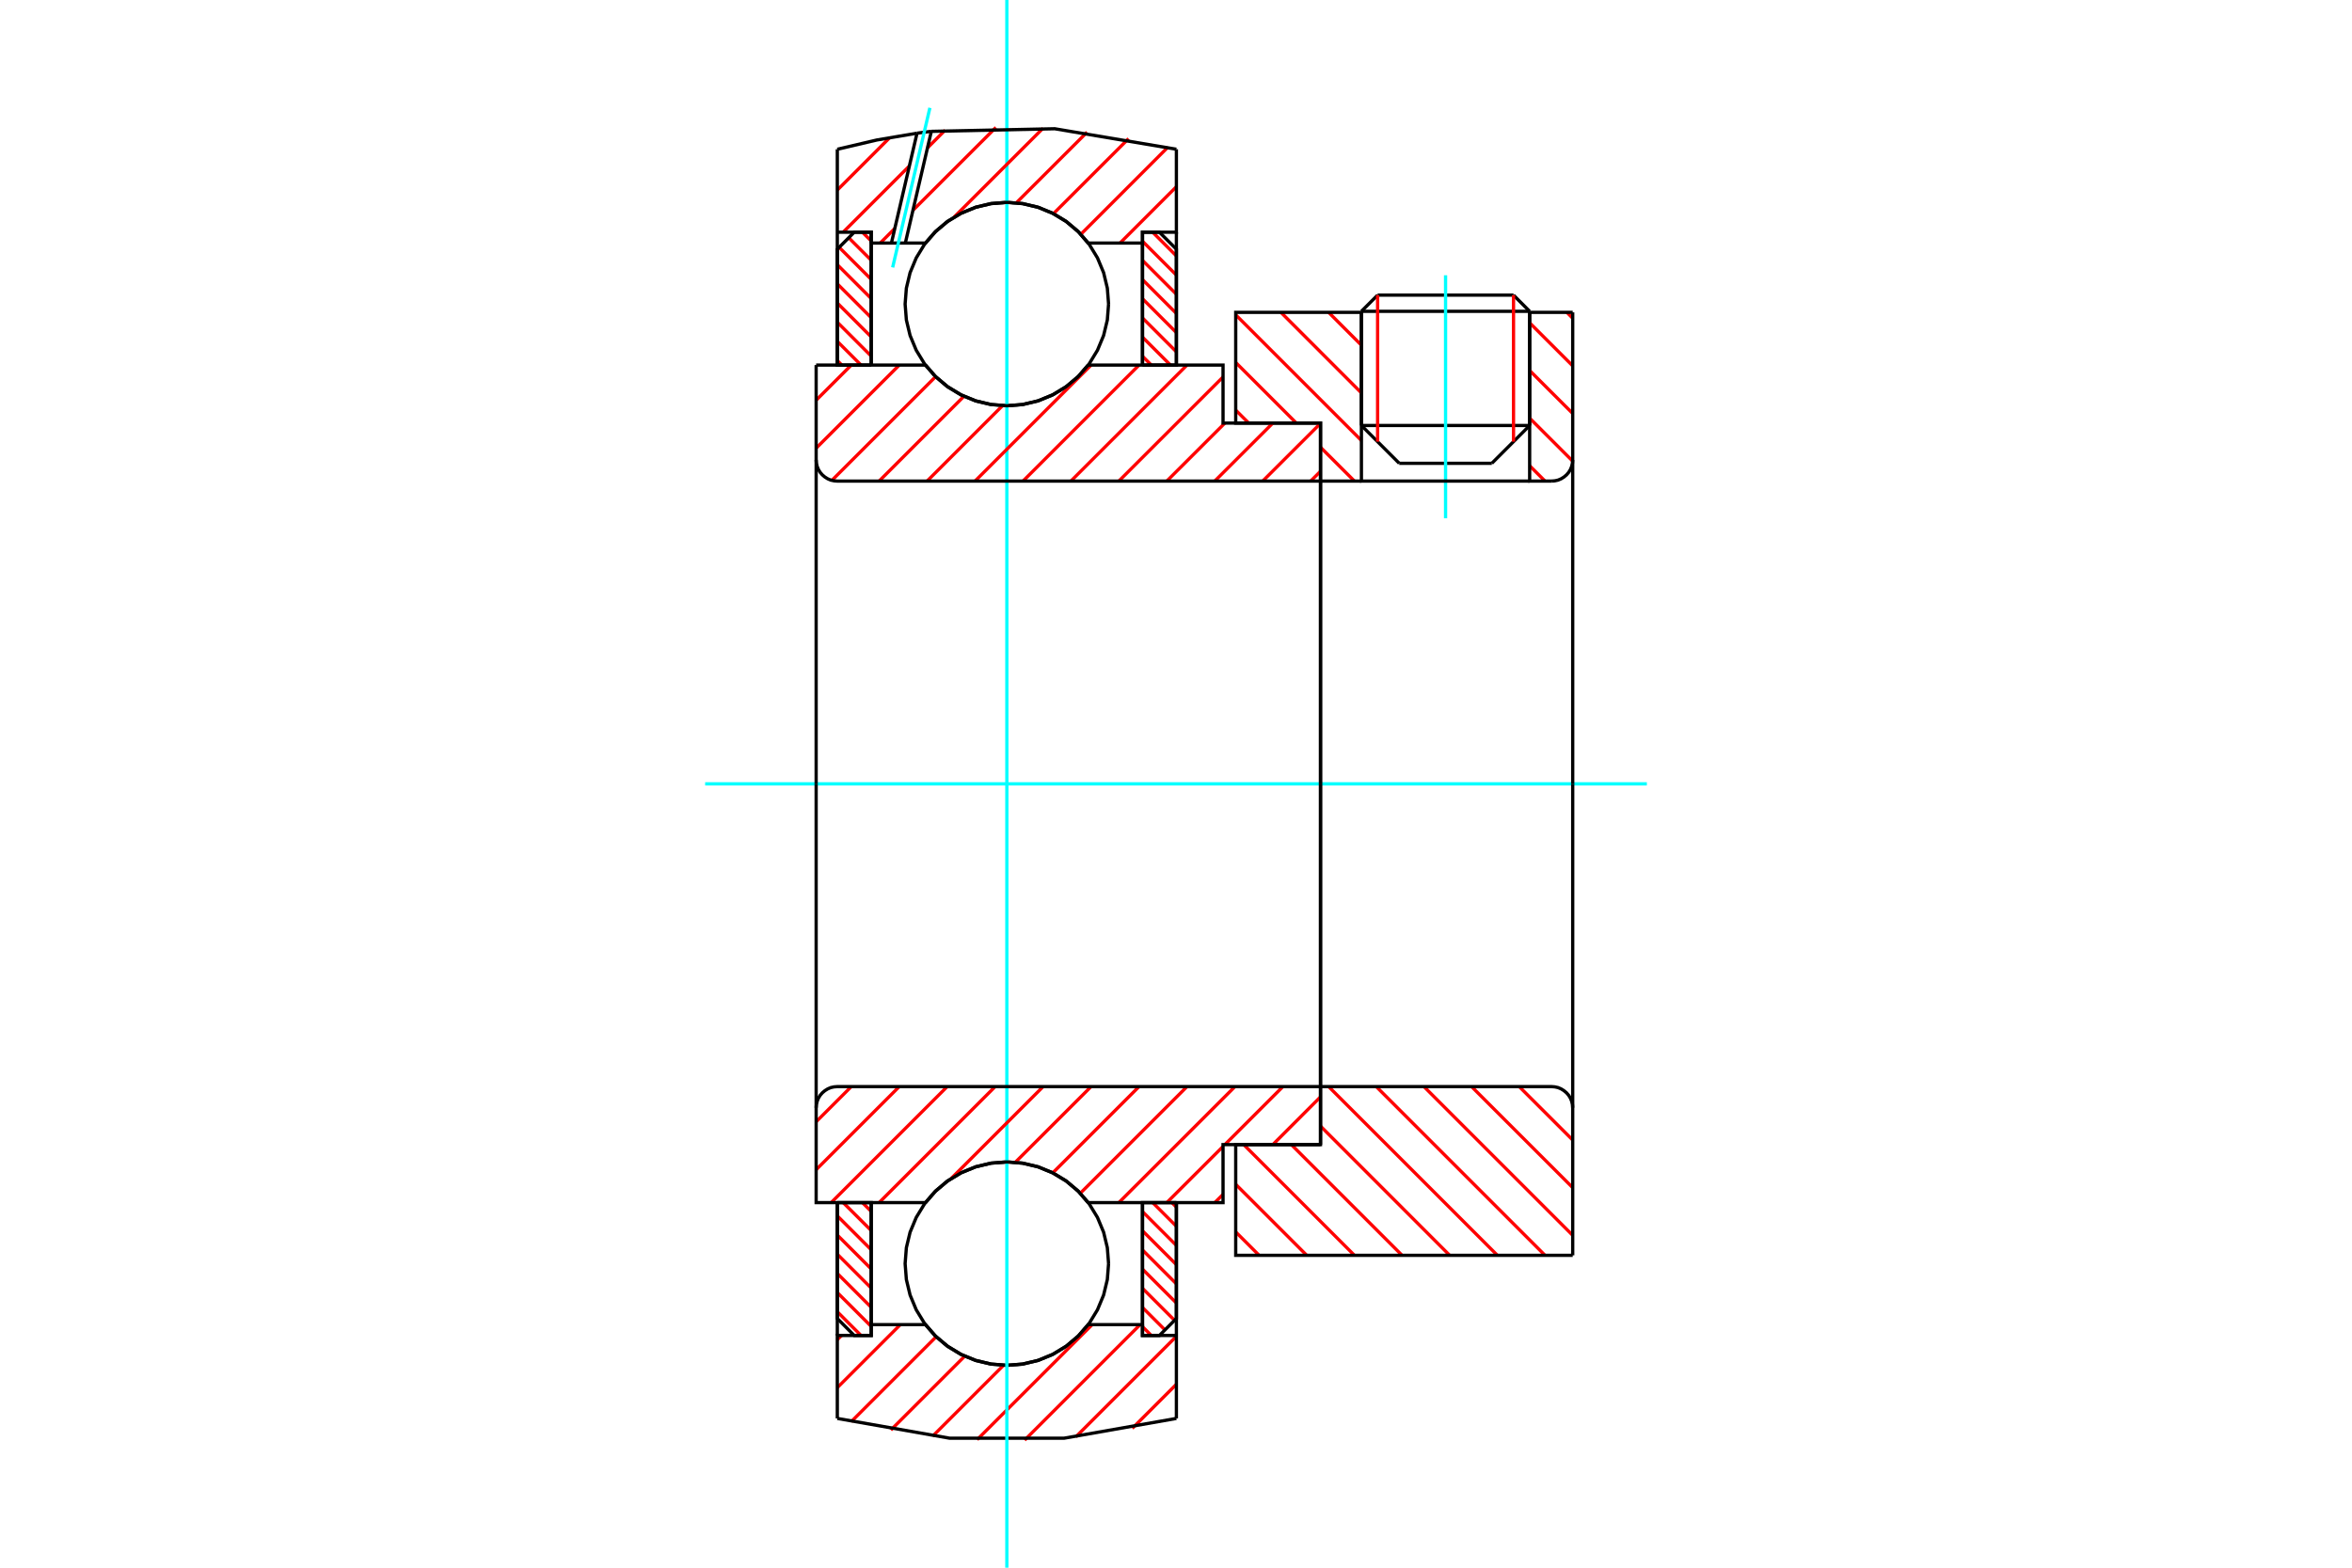 <?xml version="1.0" standalone="no"?>
<!DOCTYPE svg PUBLIC "-//W3C//DTD SVG 1.1//EN"
	"http://www.w3.org/Graphics/SVG/1.1/DTD/svg11.dtd">
<svg xmlns="http://www.w3.org/2000/svg" height="100%" width="100%" viewBox="0 0 36000 24000">
	<rect x="-1800" y="-1200" width="39600" height="26400" style="fill:#FFF"/>
	<g style="fill:none; fill-rule:evenodd" transform="matrix(1 0 0 1 0 0)">
		<g style="fill:none; stroke:#000; stroke-width:50; shape-rendering:geometricPrecision">
			<line x1="23413" y1="4766" x2="20838" y2="4766"/>
			<line x1="21086" y1="4518" x2="23166" y2="4518"/>
			<line x1="20838" y1="6514" x2="23413" y2="6514"/>
			<line x1="22834" y1="7093" x2="21417" y2="7093"/>
			<line x1="21086" y1="4518" x2="20838" y2="4766"/>
			<line x1="23413" y1="4766" x2="23166" y2="4518"/>
			<line x1="22834" y1="7093" x2="23413" y2="6514"/>
			<line x1="20838" y1="6514" x2="21417" y2="7093"/>
			<line x1="20838" y1="4766" x2="20838" y2="6514"/>
			<line x1="23413" y1="6514" x2="23413" y2="4766"/>
		</g>
		<g style="fill:none; stroke:#0FF; stroke-width:50; shape-rendering:geometricPrecision">
			<line x1="22126" y1="7934" x2="22126" y2="4214"/>
		</g>
		<g style="fill:none; stroke:#F00; stroke-width:50; shape-rendering:geometricPrecision">
			<line x1="23166" y1="4518" x2="23166" y2="6762"/>
			<line x1="21086" y1="6762" x2="21086" y2="4518"/>
			<line x1="12816" y1="20082" x2="13179" y2="20445"/>
			<line x1="12816" y1="19788" x2="13335" y2="20307"/>
			<line x1="12816" y1="19495" x2="13335" y2="20014"/>
			<line x1="12816" y1="19201" x2="13335" y2="19720"/>
			<line x1="12816" y1="18908" x2="13335" y2="19427"/>
			<line x1="12816" y1="18614" x2="13335" y2="19133"/>
			<line x1="12906" y1="18411" x2="13335" y2="18839"/>
			<line x1="13200" y1="18411" x2="13335" y2="18546"/>
		</g>
		<g style="fill:none; stroke:#000; stroke-width:50; shape-rendering:geometricPrecision">
			<polyline points="12816,18411 12816,20185 13075,20445 13335,20445 13335,18411 12816,18411"/>
		</g>
		<g style="fill:none; stroke:#0FF; stroke-width:50; shape-rendering:geometricPrecision">
			<line x1="10793" y1="12000" x2="25207" y2="12000"/>
		</g>
		<g style="fill:none; stroke:#F00; stroke-width:50; shape-rendering:geometricPrecision">
			<line x1="12816" y1="5520" x2="12885" y2="5589"/>
			<line x1="12816" y1="5226" x2="13179" y2="5589"/>
			<line x1="12816" y1="4933" x2="13335" y2="5452"/>
			<line x1="12816" y1="4639" x2="13335" y2="5158"/>
			<line x1="12816" y1="4345" x2="13335" y2="4864"/>
			<line x1="12816" y1="4052" x2="13335" y2="4571"/>
			<line x1="12844" y1="3786" x2="13335" y2="4277"/>
			<line x1="12991" y1="3640" x2="13335" y2="3984"/>
			<line x1="13200" y1="3555" x2="13335" y2="3690"/>
		</g>
		<g style="fill:none; stroke:#000; stroke-width:50; shape-rendering:geometricPrecision">
			<polyline points="13335,5589 13335,3555 13075,3555 12816,3815 12816,5589 13335,5589"/>
		</g>
		<g style="fill:none; stroke:#F00; stroke-width:50; shape-rendering:geometricPrecision">
			<line x1="17937" y1="18411" x2="18006" y2="18480"/>
			<line x1="17643" y1="18411" x2="18006" y2="18774"/>
			<line x1="17487" y1="18548" x2="18006" y2="19067"/>
			<line x1="17487" y1="18842" x2="18006" y2="19361"/>
			<line x1="17487" y1="19136" x2="18006" y2="19655"/>
			<line x1="17487" y1="19429" x2="18006" y2="19948"/>
			<line x1="17487" y1="19723" x2="17978" y2="20214"/>
			<line x1="17487" y1="20016" x2="17831" y2="20360"/>
			<line x1="17487" y1="20310" x2="17622" y2="20445"/>
		</g>
		<g style="fill:none; stroke:#000; stroke-width:50; shape-rendering:geometricPrecision">
			<polyline points="18006,18411 18006,20185 17746,20445 17487,20445 17487,18411 18006,18411"/>
		</g>
		<g style="fill:none; stroke:#F00; stroke-width:50; shape-rendering:geometricPrecision">
			<line x1="17643" y1="3555" x2="18006" y2="3918"/>
			<line x1="17487" y1="3693" x2="18006" y2="4212"/>
			<line x1="17487" y1="3986" x2="18006" y2="4505"/>
			<line x1="17487" y1="4280" x2="18006" y2="4799"/>
			<line x1="17487" y1="4573" x2="18006" y2="5092"/>
			<line x1="17487" y1="4867" x2="18006" y2="5386"/>
			<line x1="17487" y1="5161" x2="17915" y2="5589"/>
			<line x1="17487" y1="5454" x2="17622" y2="5589"/>
		</g>
		<g style="fill:none; stroke:#000; stroke-width:50; shape-rendering:geometricPrecision">
			<polyline points="17487,5589 17487,3555 17746,3555 18006,3815 18006,5589 17487,5589"/>
			<polyline points="16968,4655 16949,4411 16892,4174 16798,3948 16671,3740 16512,3554 16326,3395 16118,3268 15892,3174 15654,3117 15411,3098 15167,3117 14930,3174 14704,3268 14496,3395 14310,3554 14151,3740 14024,3948 13930,4174 13873,4411 13854,4655 13873,4899 13930,5136 14024,5362 14151,5570 14310,5756 14496,5915 14704,6042 14930,6136 15167,6193 15411,6212 15654,6193 15892,6136 16118,6042 16326,5915 16512,5756 16671,5570 16798,5362 16892,5136 16949,4899 16968,4655"/>
			<polyline points="16968,19345 16949,19101 16892,18864 16798,18638 16671,18430 16512,18244 16326,18085 16118,17958 15892,17864 15654,17807 15411,17788 15167,17807 14930,17864 14704,17958 14496,18085 14310,18244 14151,18430 14024,18638 13930,18864 13873,19101 13854,19345 13873,19589 13930,19826 14024,20052 14151,20260 14310,20446 14496,20605 14704,20732 14930,20826 15167,20883 15411,20902 15654,20883 15892,20826 16118,20732 16326,20605 16512,20446 16671,20260 16798,20052 16892,19826 16949,19589 16968,19345"/>
		</g>
		<g style="fill:none; stroke:#F00; stroke-width:50; shape-rendering:geometricPrecision">
			<line x1="23253" y1="16635" x2="24072" y2="17453"/>
			<line x1="22524" y1="16635" x2="24072" y2="18182"/>
			<line x1="21795" y1="16635" x2="24072" y2="18912"/>
			<line x1="21065" y1="16635" x2="23648" y2="19218"/>
			<line x1="20336" y1="16635" x2="22919" y2="19218"/>
			<line x1="20212" y1="17240" x2="22189" y2="19218"/>
			<line x1="19765" y1="17523" x2="21460" y2="19218"/>
			<line x1="19036" y1="17523" x2="20731" y2="19218"/>
			<line x1="18914" y1="18131" x2="20001" y2="19218"/>
			<line x1="18914" y1="18860" x2="19272" y2="19218"/>
		</g>
		<g style="fill:none; stroke:#000; stroke-width:50; shape-rendering:geometricPrecision">
			<line x1="24072" y1="12000" x2="24072" y2="19218"/>
			<polyline points="24072,16959 24068,16908 24056,16859 24037,16812 24010,16768 23977,16730 23938,16697 23895,16670 23848,16650 23798,16639 23747,16635 20212,16635 20212,12000"/>
			<polyline points="20212,16635 20212,17523 18914,17523 18914,19218 24072,19218"/>
		</g>
		<g style="fill:none; stroke:#F00; stroke-width:50; shape-rendering:geometricPrecision">
			<line x1="23983" y1="4782" x2="24072" y2="4872"/>
			<line x1="23413" y1="4942" x2="24072" y2="5601"/>
			<line x1="23413" y1="5672" x2="24072" y2="6330"/>
			<line x1="23413" y1="6401" x2="24071" y2="7059"/>
			<line x1="23413" y1="7130" x2="23648" y2="7365"/>
			<line x1="20336" y1="4782" x2="20838" y2="5285"/>
			<line x1="19606" y1="4782" x2="20838" y2="6015"/>
			<line x1="18914" y1="4820" x2="20838" y2="6744"/>
			<line x1="18914" y1="5549" x2="19842" y2="6477"/>
			<line x1="20212" y1="6847" x2="20731" y2="7365"/>
			<line x1="18914" y1="6279" x2="19113" y2="6477"/>
		</g>
		<g style="fill:none; stroke:#000; stroke-width:50; shape-rendering:geometricPrecision">
			<line x1="24072" y1="12000" x2="24072" y2="4782"/>
			<polyline points="23747,7365 23798,7361 23848,7350 23895,7330 23938,7303 23977,7270 24010,7232 24037,7188 24056,7141 24068,7092 24072,7041"/>
			<polyline points="23747,7365 23413,7365 23413,4782"/>
			<polyline points="23413,7365 20838,7365 20838,4782"/>
			<polyline points="20838,7365 20212,7365 20212,12000"/>
			<polyline points="20212,7365 20212,6477 18914,6477 18914,4782 20838,4782"/>
			<line x1="23413" y1="4782" x2="24072" y2="4782"/>
		</g>
		<g style="fill:none; stroke:#F00; stroke-width:50; shape-rendering:geometricPrecision">
			<line x1="18006" y1="21192" x2="17331" y2="21867"/>
			<line x1="18006" y1="20458" x2="16467" y2="21997"/>
			<line x1="17451" y1="20279" x2="15683" y2="22047"/>
			<line x1="16717" y1="20279" x2="14956" y2="22040"/>
			<line x1="15361" y1="20901" x2="14275" y2="21987"/>
			<line x1="14766" y1="20762" x2="13635" y2="21893"/>
			<line x1="14330" y1="20464" x2="13029" y2="21765"/>
			<line x1="13781" y1="20279" x2="12816" y2="21244"/>
			<line x1="12881" y1="20445" x2="12816" y2="20510"/>
		</g>
		<g style="fill:none; stroke:#000; stroke-width:50; shape-rendering:geometricPrecision">
			<polyline points="18006,18411 18006,20445 18006,21715"/>
			<polyline points="12816,21715 14537,22018 16285,22018 18006,21715"/>
			<polyline points="12816,21715 12816,20445 13335,20445 13335,20279 13335,18411"/>
			<polyline points="13335,20279 14165,20279 14324,20460 14509,20614 14715,20738 14937,20828 15171,20883 15411,20902 15651,20883 15885,20828 16107,20738 16313,20614 16498,20460 16656,20279 17487,20279 17487,18411"/>
			<polyline points="17487,20279 17487,20445 18006,20445"/>
			<line x1="12816" y1="20445" x2="12816" y2="18411"/>
		</g>
		<g style="fill:none; stroke:#0FF; stroke-width:50; shape-rendering:geometricPrecision">
			<line x1="15411" y1="24000" x2="15411" y2="0"/>
		</g>
		<g style="fill:none; stroke:#F00; stroke-width:50; shape-rendering:geometricPrecision">
			<line x1="18006" y1="2858" x2="17143" y2="3721"/>
			<line x1="17875" y1="2254" x2="16543" y2="3587"/>
			<line x1="17274" y1="2122" x2="16124" y2="3271"/>
			<line x1="16639" y1="2023" x2="15556" y2="3105"/>
			<line x1="15964" y1="1964" x2="14602" y2="3325"/>
			<line x1="15243" y1="1951" x2="13973" y2="3220"/>
			<line x1="13695" y1="3498" x2="13473" y2="3721"/>
			<line x1="14466" y1="1993" x2="14197" y2="2263"/>
			<line x1="13919" y1="2541" x2="12905" y2="3555"/>
			<line x1="13615" y1="2111" x2="12816" y2="2910"/>
		</g>
		<g style="fill:none; stroke:#000; stroke-width:50; shape-rendering:geometricPrecision">
			<polyline points="12816,5589 12816,3555 12816,2285"/>
			<polyline points="14036,2039 13422,2143 12816,2285"/>
			<polyline points="14255,2011 14146,2024 14036,2039"/>
			<polyline points="18006,2285 16144,1971 14255,2011"/>
			<polyline points="18006,2285 18006,3555 17487,3555 17487,3721 17487,5589"/>
			<polyline points="17487,3721 16656,3721 16498,3540 16313,3386 16107,3262 15885,3172 15651,3117 15411,3098 15171,3117 14937,3172 14715,3262 14509,3386 14324,3540 14165,3721 13857,3721 13644,3721 13335,3721 13335,5589"/>
			<polyline points="13335,3721 13335,3555 12816,3555"/>
			<line x1="18006" y1="3555" x2="18006" y2="5589"/>
		</g>
		<g style="fill:none; stroke:#0FF; stroke-width:50; shape-rendering:geometricPrecision">
			<line x1="13663" y1="4094" x2="14233" y2="1651"/>
		</g>
		<g style="fill:none; stroke:#000; stroke-width:50; shape-rendering:geometricPrecision">
			<line x1="13644" y1="3721" x2="14036" y2="2039"/>
			<line x1="13857" y1="3721" x2="14255" y2="2011"/>
		</g>
		<g style="fill:none; stroke:#F00; stroke-width:50; shape-rendering:geometricPrecision">
			<line x1="20212" y1="16792" x2="19482" y2="17523"/>
			<line x1="18720" y1="18285" x2="18593" y2="18411"/>
			<line x1="19636" y1="16635" x2="18748" y2="17523"/>
			<line x1="18720" y1="17551" x2="17859" y2="18411"/>
			<line x1="18902" y1="16635" x2="17125" y2="18411"/>
			<line x1="18168" y1="16635" x2="16535" y2="18268"/>
			<line x1="17434" y1="16635" x2="16113" y2="17956"/>
			<line x1="16700" y1="16635" x2="15540" y2="17794"/>
			<line x1="15966" y1="16635" x2="14558" y2="18043"/>
			<line x1="15232" y1="16635" x2="13456" y2="18411"/>
			<line x1="14498" y1="16635" x2="12722" y2="18411"/>
			<line x1="13764" y1="16635" x2="12492" y2="17907"/>
			<line x1="13030" y1="16635" x2="12492" y2="17173"/>
		</g>
		<g style="fill:none; stroke:#000; stroke-width:50; shape-rendering:geometricPrecision">
			<line x1="20212" y1="12000" x2="20212" y2="17523"/>
			<polyline points="20212,16635 12816,16635 12766,16639 12716,16650 12669,16670 12626,16697 12587,16730 12554,16768 12527,16812 12508,16859 12496,16908 12492,16959 12492,18411 13011,18411 14165,18411"/>
			<polyline points="16656,18411 16498,18230 16313,18076 16107,17952 15885,17862 15651,17807 15411,17788 15171,17807 14937,17862 14715,17952 14509,18076 14324,18230 14165,18411"/>
			<polyline points="16656,18411 18720,18411 18720,17523 20212,17523"/>
			<line x1="12492" y1="12000" x2="12492" y2="16959"/>
		</g>
		<g style="fill:none; stroke:#F00; stroke-width:50; shape-rendering:geometricPrecision">
			<line x1="20212" y1="7215" x2="20061" y2="7365"/>
			<line x1="20212" y1="6481" x2="19327" y2="7365"/>
			<line x1="19482" y1="6477" x2="18593" y2="7365"/>
			<line x1="18748" y1="6477" x2="17859" y2="7365"/>
			<line x1="18720" y1="5771" x2="17125" y2="7365"/>
			<line x1="18168" y1="5589" x2="16391" y2="7365"/>
			<line x1="17434" y1="5589" x2="15658" y2="7365"/>
			<line x1="16700" y1="5589" x2="14924" y2="7365"/>
			<line x1="15345" y1="6210" x2="14190" y2="7365"/>
			<line x1="14755" y1="6066" x2="13456" y2="7365"/>
			<line x1="14321" y1="5766" x2="12733" y2="7354"/>
			<line x1="13764" y1="5589" x2="12492" y2="6861"/>
			<line x1="13030" y1="5589" x2="12492" y2="6127"/>
		</g>
		<g style="fill:none; stroke:#000; stroke-width:50; shape-rendering:geometricPrecision">
			<line x1="12492" y1="12000" x2="12492" y2="5589"/>
			<polyline points="12492,7041 12496,7092 12508,7141 12527,7188 12554,7232 12587,7270 12626,7303 12669,7330 12716,7350 12766,7361 12816,7365 20212,7365 20212,6477 18720,6477 18720,5589 16656,5589"/>
			<polyline points="14165,5589 14324,5770 14509,5924 14715,6048 14937,6138 15171,6193 15411,6212 15651,6193 15885,6138 16107,6048 16313,5924 16498,5770 16656,5589"/>
			<polyline points="14165,5589 13011,5589 12492,5589"/>
			<line x1="20212" y1="12000" x2="20212" y2="7365"/>
		</g>
	</g>
</svg>
